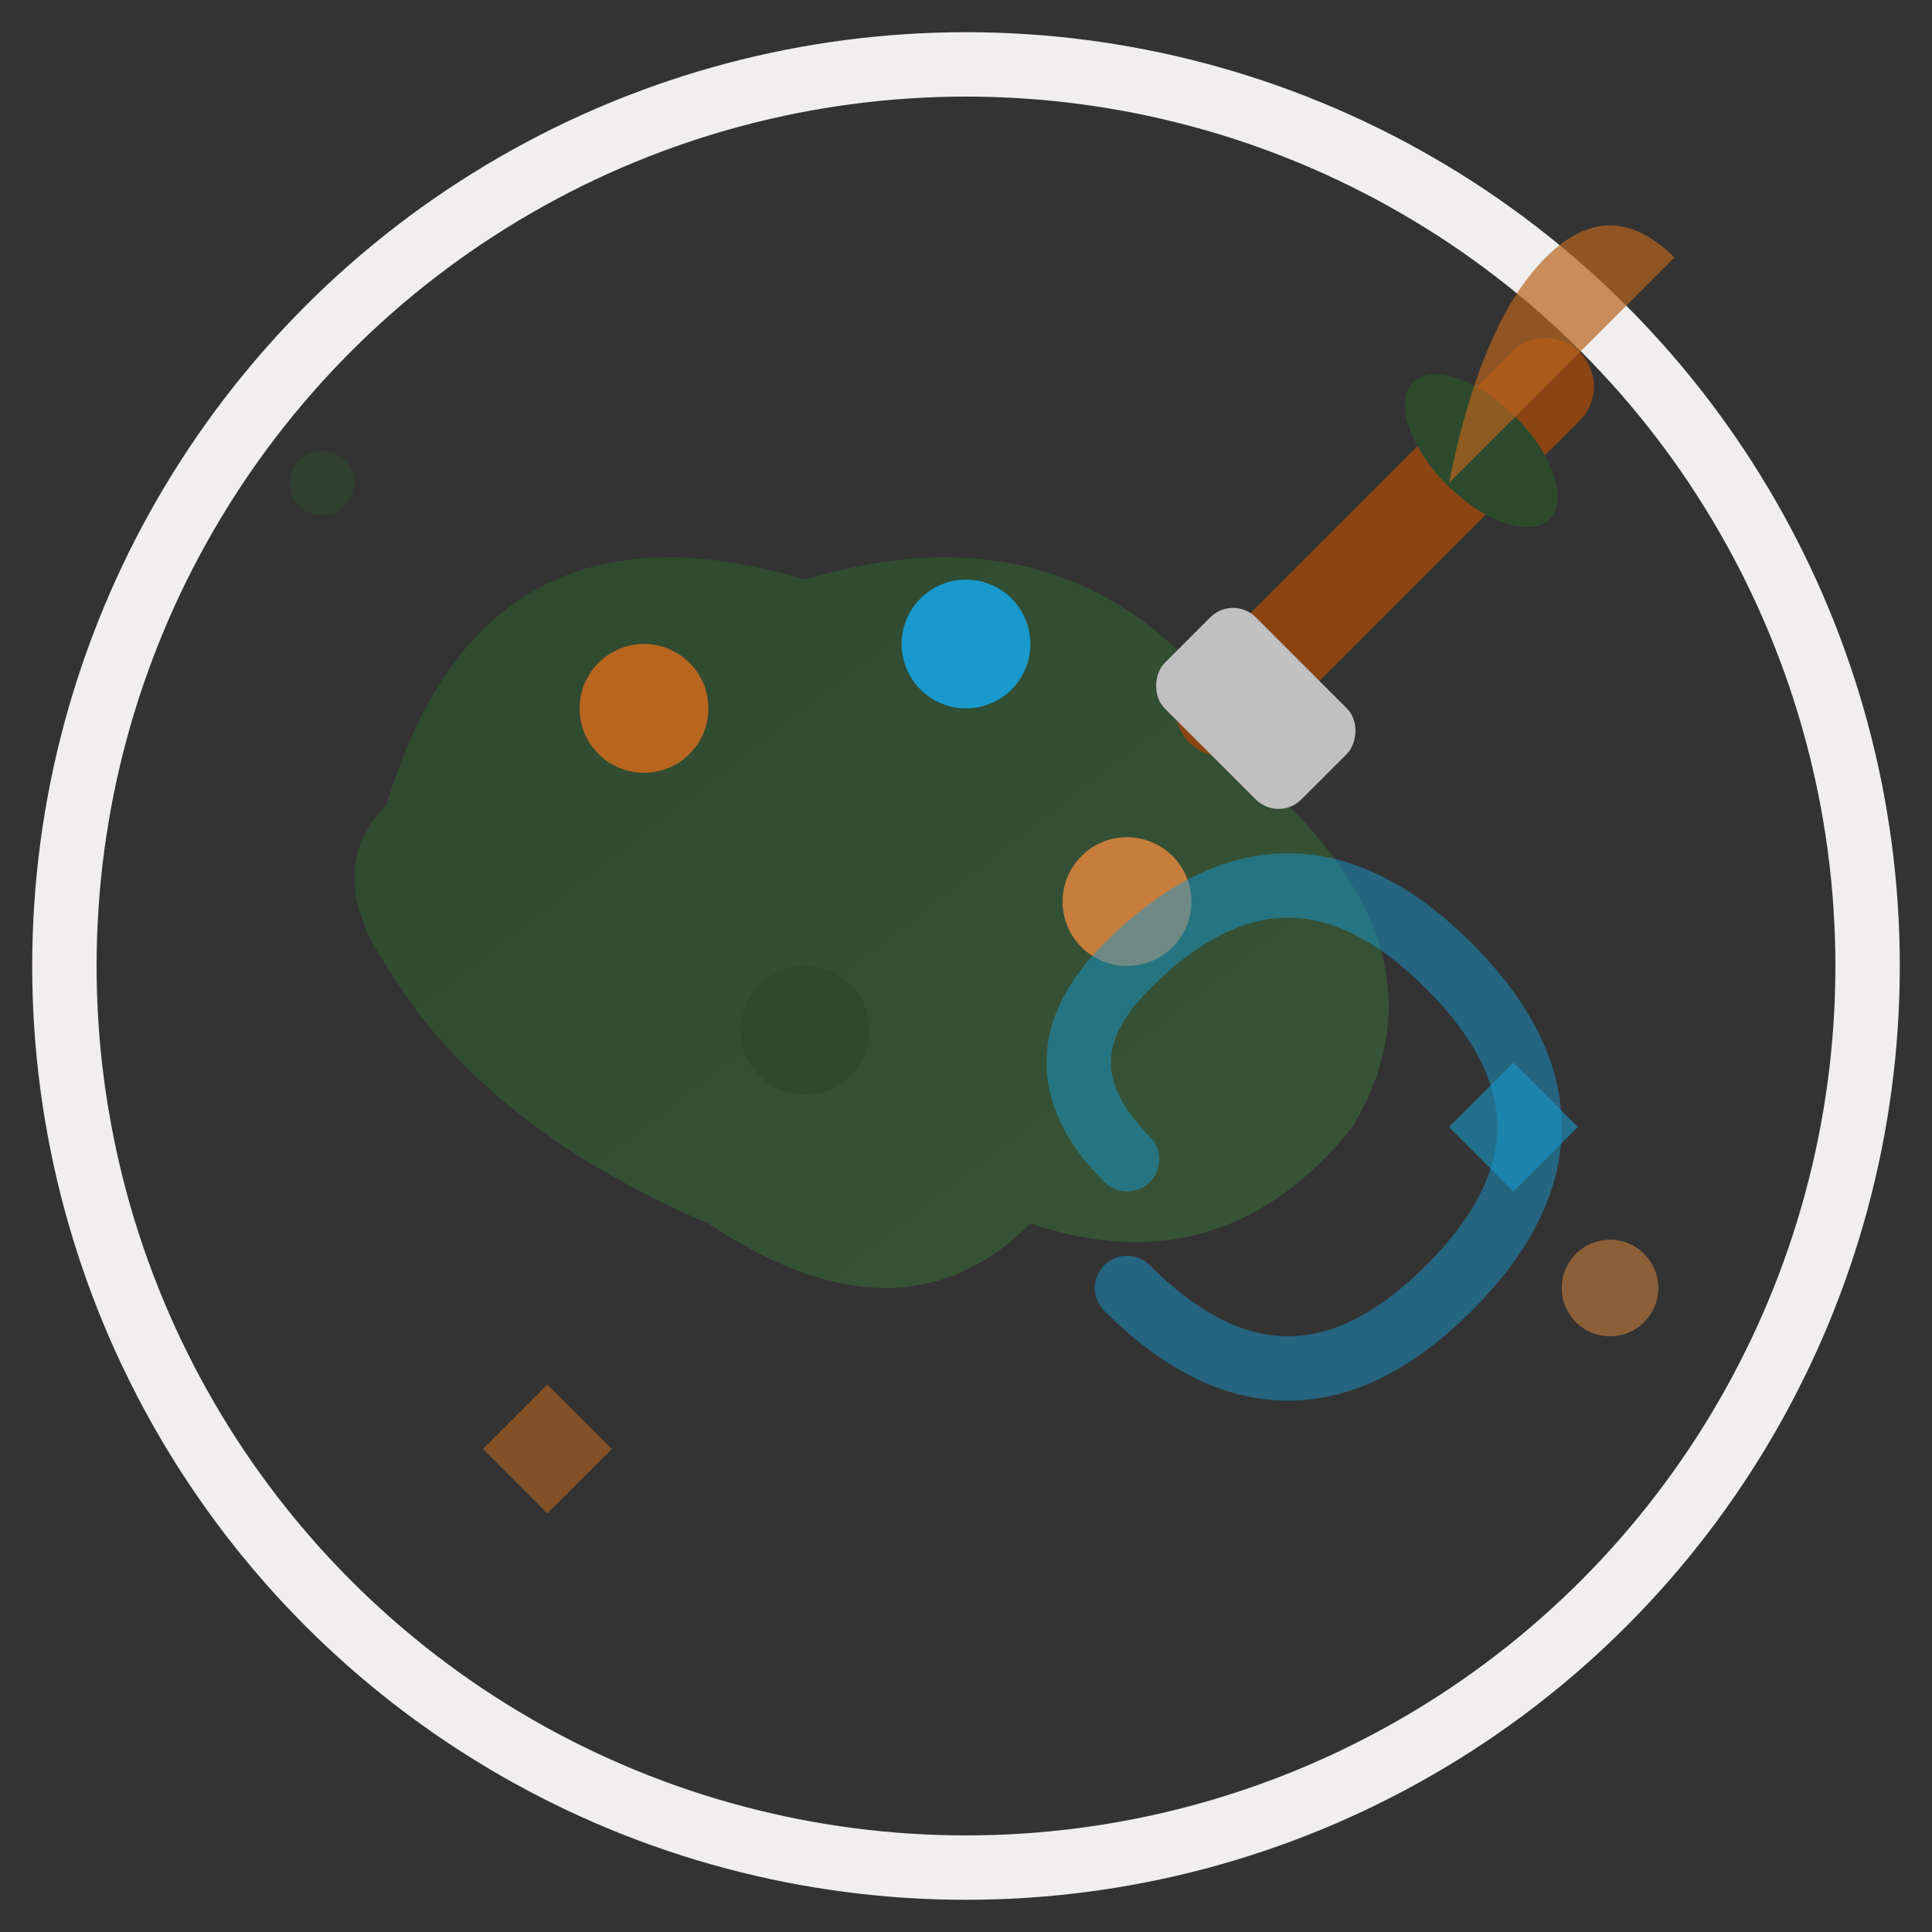 <svg width="60" height="60" viewBox="0 0 60 60" fill="none" xmlns="http://www.w3.org/2000/svg">
  <rect x="0" y="0" width="60" height="60" fill="#333333" stroke="none"/>
  <defs>
    <linearGradient id="brushGradient" x1="0%" y1="0%" x2="100%" y2="100%">
      <stop offset="0%" style="stop-color:#B8651F"/>
      <stop offset="100%" style="stop-color:#A04F0F"/>
    </linearGradient>
    
    <linearGradient id="paletteGradient" x1="0%" y1="0%" x2="100%" y2="100%">
      <stop offset="0%" style="stop-color:#2D4A2D"/>
      <stop offset="100%" style="stop-color:#3A5A3A"/>
    </linearGradient>
  </defs>
  
  <!-- Background circle -->
  <circle cx="30" cy="30" r="28" fill="none" stroke="#F0EEEE" stroke-width="2"/>
  
  <!-- Artist palette -->
  <path d="M 12 25 Q 15 15 25 18 Q 35 15 40 25 Q 45 30 42 35 Q 38 40 32 38 Q 28 42 22 38 Q 15 35 12 30 Q 10 27 12 25 Z" 
        fill="url(#paletteGradient)" opacity="0.9"/>
  
  <!-- Paint dots on palette -->
  <circle cx="20" cy="22" r="2" fill="#B8651F"/>
  <circle cx="30" cy="20" r="2" fill="#1999CC"/>
  <circle cx="35" cy="28" r="2" fill="#C77D3C"/>
  <circle cx="25" cy="32" r="2" fill="#2D4A2D"/>
  
  <!-- Paintbrush -->
  <line x1="38" y1="22" x2="48" y2="12" stroke="#8B4513" stroke-width="3" stroke-linecap="round"/>
  
  <!-- Brush ferrule (metal part) -->
  <rect x="36" y="20" width="6" height="4" fill="#C0C0C0" rx="1" transform="rotate(45 39 22)"/>
  
  <!-- Brush tip -->
  <ellipse cx="46" cy="14" rx="3" ry="1.5" fill="#2D4A2D" transform="rotate(45 46 14)"/>
  
  <!-- Paint stroke -->
  <path d="M 45 15 Q 50 10 52 8 Q 50 6 48 8 Q 46 10 45 15" fill="#B8651F" opacity="0.7"/>
  
  <!-- Creative sparks/inspiration -->
  <g opacity="0.6">
    <path d="M 45 35 L 47 33 L 49 35 L 47 37 Z" fill="#1999CC"/>
    <path d="M 15 45 L 17 43 L 19 45 L 17 47 Z" fill="#B8651F"/>
    <circle cx="50" cy="40" r="1.5" fill="#C77D3C"/>
    <circle cx="10" cy="15" r="1" fill="#2D4A2D"/>
  </g>
  
  <!-- Swirl representing creativity flow -->
  <path d="M 35 40 Q 40 45 45 40 Q 50 35 45 30 Q 40 25 35 30 Q 32 33 35 36" 
        stroke="#1999CC" stroke-width="2" fill="none" opacity="0.5" stroke-linecap="round"/>
</svg>
